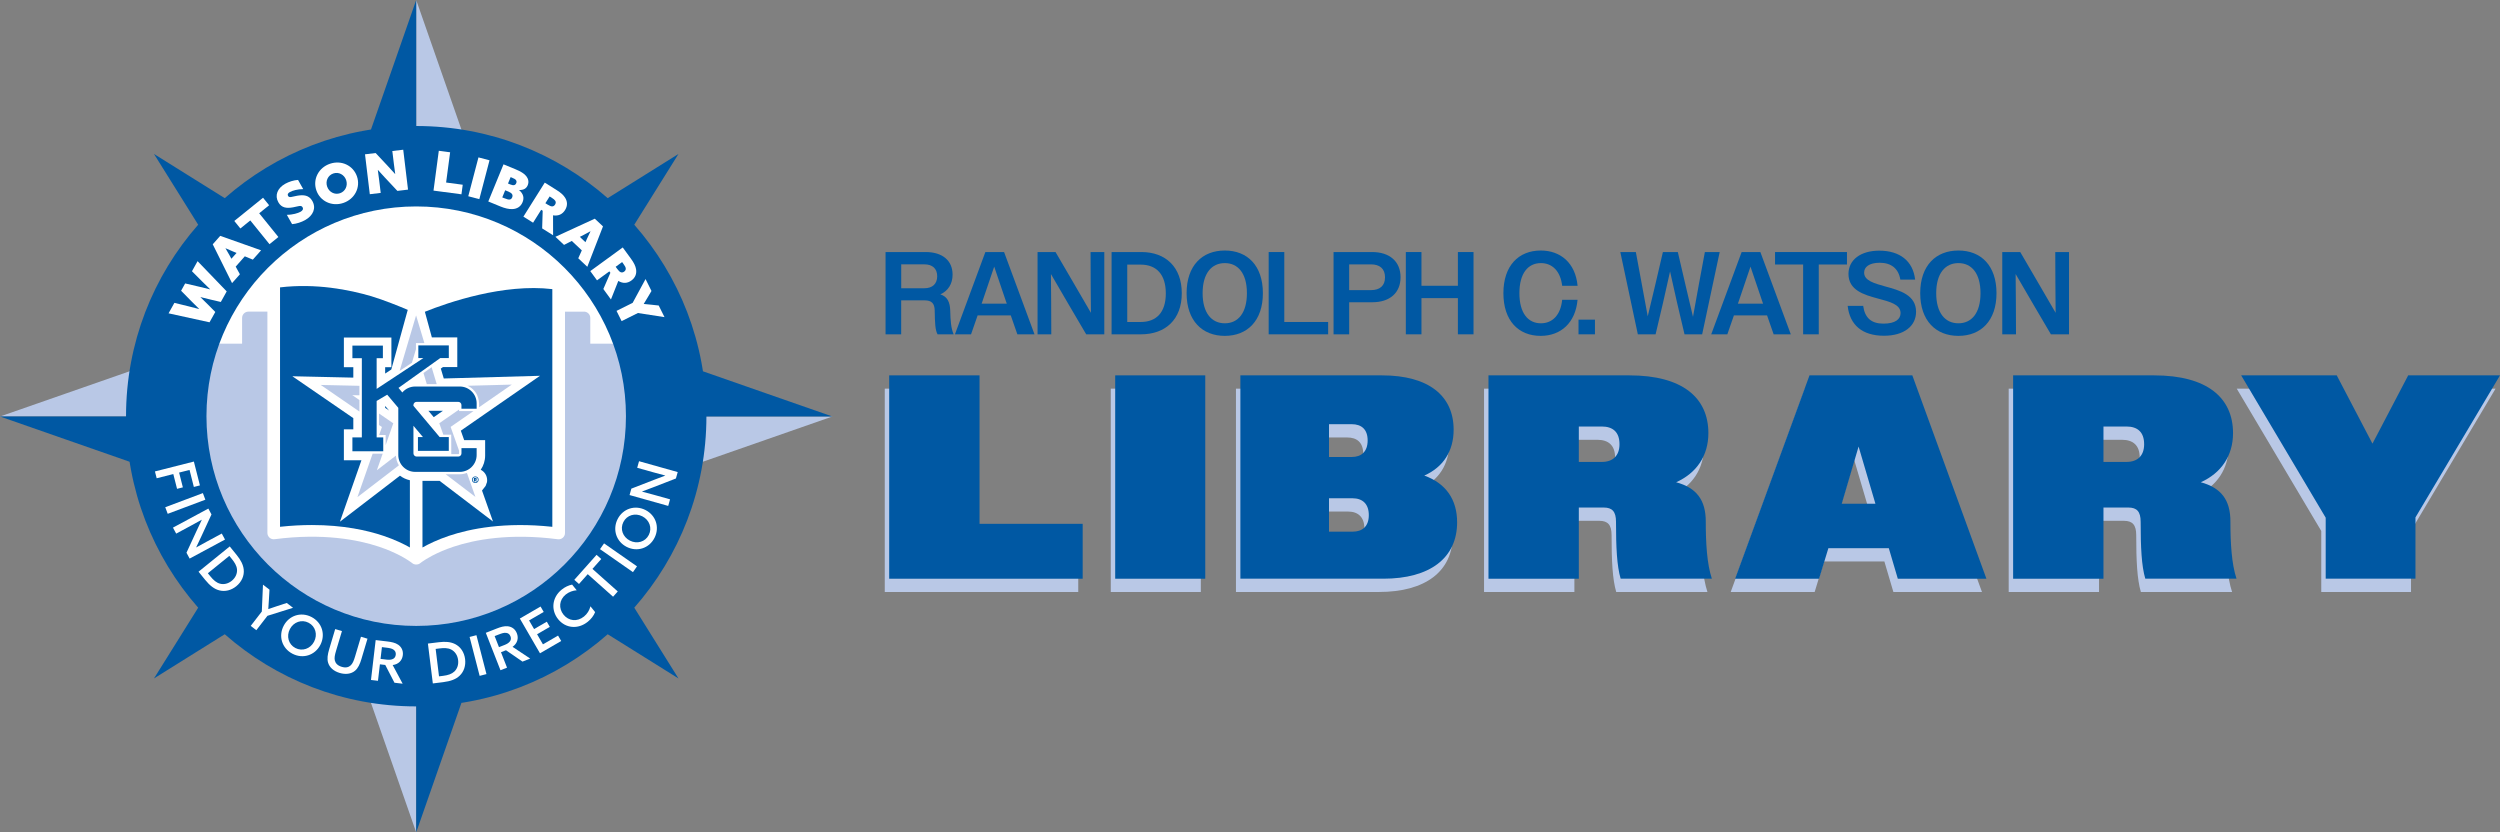<svg xmlns="http://www.w3.org/2000/svg" id="Layer_2" viewBox="0 0 1033.27 344.04"><rect x="0" y="0" width="1033.27" height="344.04" fill="#808080" stroke="none"/><defs><style>.cls-1{fill:#b9c8e6;}.cls-2,.cls-3{fill:#0058a3;}.cls-4{fill:#b9c8e6;}.cls-3{fill-rule:evenodd;}.cls-5{fill:#fff;}</style></defs><g id="Layer_1-2"><path class="cls-1" d="M365.68,160.63h37.34v61.36h42.63v22.69h-79.97v-84.05Z"></path><path class="cls-1" d="M459.09,160.63h37.22v84.05h-37.22v-84.05Z"></path><path class="cls-1" d="M510.84,160.63h58.47c19.45,0,29.66,8.52,29.66,22.45,0,8.89-4.32,15.49-12.13,18.97,9.01,3.24,13.57,9.97,13.57,19.33,0,14.77-11.29,23.29-30.5,23.29h-59.08v-84.05ZM547.46,180.8v13.57h9.37c4.08,0,6.6-2.28,6.6-6.84s-2.52-6.72-6.6-6.72h-9.37ZM547.46,211.42v13.81h9.73c4.08,0,6.72-2.16,6.72-6.84s-2.64-6.96-6.72-6.96h-9.73Z"></path><path class="cls-1" d="M613.37,160.63h58.23c21.97,0,32.66,9.25,32.66,23.89,0,9.25-4.8,16.45-13.33,20.29,8.41,2.28,12.25,7.32,12.25,16.21s.48,17.53,2.52,23.65h-37.7c-1.56-5.28-1.92-12.97-1.92-23.53,0-4.2-1.56-5.88-5.04-5.88h-10.33v29.42h-37.34v-84.05ZM650.72,181.76v14.65h9.49c4.56,0,7.32-2.52,7.32-7.32,0-5.04-2.76-7.32-7.32-7.32h-9.49Z"></path><path class="cls-1" d="M746.04,160.63h42.51l30.62,84.05h-36.62l-3.72-12.61h-24.98l-3.84,12.61h-34.7l30.74-84.05ZM759.37,213.7h13.93l-6.96-23.65-6.96,23.65Z"></path><path class="cls-1" d="M830.21,160.63h58.23c21.97,0,32.66,9.25,32.66,23.89,0,9.25-4.8,16.45-13.33,20.29,8.41,2.28,12.25,7.32,12.25,16.21s.48,17.53,2.52,23.65h-37.7c-1.56-5.28-1.92-12.97-1.92-23.53,0-4.2-1.56-5.88-5.04-5.88h-10.33v29.42h-37.34v-84.05ZM867.55,181.76v14.65h9.49c4.56,0,7.32-2.52,7.32-7.32,0-5.04-2.76-7.32-7.32-7.32h-9.49Z"></path><path class="cls-1" d="M959.4,219.46l-34.94-58.83h39.5l14.77,28.22,14.77-28.22h37.94l-34.94,58.71v25.33h-37.1v-25.21Z"></path><path class="cls-2" d="M366.01,104.17h16.57c6.9,0,11.13,3.5,11.13,9.33,0,3.79-1.8,6.7-5.05,8.16,3.01.97,3.98,3.35,4.08,6.75.1,3.98.29,7.19,1.41,9.77h-6.66c-.97-1.85-1.07-4.42-1.17-9.86-.05-2.96-1.31-4.18-4.18-4.18h-9.67v14.04h-6.46v-34.01ZM372.48,109.27v9.86h9.62c3.21,0,5.25-1.75,5.25-4.96s-2.04-4.91-5.25-4.91h-9.62Z"></path><path class="cls-2" d="M407.26,104.17h7.73l12.58,34.01h-7.09l-2.72-7.82h-13.7l-2.72,7.82h-6.66l12.58-34.01ZM405.71,125.5h10.4l-.44-1.26-4.76-14.04-4.76,14.04-.44,1.26Z"></path><path class="cls-2" d="M428.83,104.17h7.43l7.34,12.58,7.29,12.54-.1-12.58-.05-12.53h5.68v34.01h-7.48l-7.34-12.49-7.24-12.44.1,12.44.05,12.49h-5.68v-34.01Z"></path><path class="cls-2" d="M459.44,104.17h12.29c10.01,0,16.71,6.17,16.71,17.05s-6.8,16.96-16.86,16.96h-12.15v-34.01ZM465.9,109.37v23.71h5.54c6.51,0,10.4-3.94,10.4-11.81s-3.89-11.9-10.4-11.9h-5.54Z"></path><path class="cls-2" d="M490.43,121.18c0-11.42,6.46-17.64,15.79-17.64s15.74,6.22,15.74,17.64-6.46,17.64-15.74,17.64-15.79-6.22-15.79-17.64ZM515.36,121.18c0-8.16-3.64-12.44-9.13-12.44s-9.18,4.28-9.18,12.44,3.69,12.44,9.18,12.44,9.13-4.28,9.13-12.44Z"></path><path class="cls-2" d="M524.35,104.17h6.46v28.91h18.12v5.1h-24.58v-34.01Z"></path><path class="cls-2" d="M551.16,104.17h15.94c7.29,0,11.76,3.94,11.76,10.4s-4.42,10.35-11.66,10.35h-9.57v13.26h-6.46v-34.01ZM557.62,109.27v10.64h9.04c3.64,0,5.78-1.8,5.78-5.3s-2.14-5.34-5.78-5.34h-9.04Z"></path><path class="cls-2" d="M581.04,104.17h6.46v13.94h15.06v-13.94h6.46v34.01h-6.46v-14.96h-15.06v14.96h-6.46v-34.01Z"></path><path class="cls-2" d="M645.66,118.12c-.73-6.17-4.18-9.38-8.79-9.38-5.34,0-8.89,4.23-8.89,12.44s3.55,12.44,8.89,12.44c4.71,0,8.16-3.35,8.79-9.72h6.36c-.87,9.57-6.95,14.92-15.25,14.92-9.18,0-15.4-6.27-15.4-17.64s6.27-17.64,15.45-17.64c8.16,0,14.33,5.15,15.21,14.58h-6.36Z"></path><path class="cls-2" d="M652.41,132.11h6.8v6.07h-6.8v-6.07Z"></path><path class="cls-2" d="M669.7,104.17h6.41l2.48,13.36,2.43,13.21,3.16-13.21,3.11-13.36h6.17l3.11,13.36,3.16,13.41,2.43-13.41,2.48-13.36h6.12l-7.24,34.01h-7.29l-3.06-12.97-2.92-13.02-2.92,13.02-3.06,12.97h-7.34l-7.24-34.01Z"></path><path class="cls-2" d="M719.84,104.17h7.73l12.58,34.01h-7.09l-2.72-7.82h-13.7l-2.72,7.82h-6.66l12.58-34.01ZM718.29,125.5h10.4l-.44-1.26-4.76-14.04-4.76,14.04-.44,1.26Z"></path><path class="cls-2" d="M745.25,109.32h-11.61v-5.15h29.73v5.15h-11.66v28.86h-6.46v-28.86Z"></path><path class="cls-2" d="M763.66,126.42h6.41c.68,5,3.4,7.34,8.36,7.34s7.09-1.85,7.09-4.37c0-3.59-4.52-4.71-9.43-6.02-5.78-1.55-12.1-3.45-12.1-10.15,0-5.73,4.91-9.62,12.73-9.62,8.5,0,13.94,4.28,14.82,11.95h-6.12c-.73-4.52-3.74-6.95-8.5-6.95-4.37,0-6.46,1.75-6.46,4.08,0,3.3,4.13,4.42,8.79,5.73,5.93,1.6,12.68,3.5,12.68,10.45,0,5.93-5,9.91-13.26,9.91-8.89,0-14.14-4.37-15.01-12.34Z"></path><path class="cls-2" d="M793.64,121.18c0-11.42,6.46-17.64,15.79-17.64s15.74,6.22,15.74,17.64-6.46,17.64-15.74,17.64-15.79-6.22-15.79-17.64ZM818.56,121.18c0-8.16-3.64-12.44-9.13-12.44s-9.18,4.28-9.18,12.44,3.69,12.44,9.18,12.44,9.13-4.28,9.13-12.44Z"></path><path class="cls-2" d="M827.55,104.17h7.43l7.34,12.58,7.29,12.54-.1-12.58-.05-12.53h5.68v34.01h-7.48l-7.34-12.49-7.24-12.44.1,12.44.05,12.49h-5.68v-34.01Z"></path><path class="cls-2" d="M367.51,155.14h37.34v61.36h42.63v22.69h-79.97v-84.05Z"></path><path class="cls-2" d="M460.92,155.14h37.22v84.05h-37.22v-84.05Z"></path><path class="cls-2" d="M512.67,155.14h58.47c19.45,0,29.66,8.52,29.66,22.45,0,8.89-4.32,15.49-12.13,18.97,9.01,3.24,13.57,9.97,13.57,19.33,0,14.77-11.29,23.29-30.5,23.29h-59.08v-84.05ZM549.29,175.31v13.57h9.37c4.08,0,6.6-2.28,6.6-6.84s-2.52-6.72-6.6-6.72h-9.37ZM549.29,205.93v13.81h9.73c4.08,0,6.72-2.16,6.72-6.84s-2.64-6.96-6.72-6.96h-9.73Z"></path><path class="cls-2" d="M615.2,155.14h58.23c21.97,0,32.66,9.25,32.66,23.89,0,9.25-4.8,16.45-13.33,20.29,8.41,2.28,12.25,7.32,12.25,16.21s.48,17.53,2.52,23.65h-37.7c-1.56-5.28-1.92-12.97-1.92-23.53,0-4.2-1.56-5.88-5.04-5.88h-10.33v29.42h-37.34v-84.05ZM652.54,176.27v14.65h9.49c4.56,0,7.32-2.52,7.32-7.32,0-5.04-2.76-7.32-7.32-7.32h-9.49Z"></path><path class="cls-2" d="M747.87,155.14h42.51l30.62,84.05h-36.62l-3.72-12.61h-24.98l-3.84,12.61h-34.7l30.74-84.05ZM761.2,208.21h13.93l-6.96-23.65-6.96,23.65Z"></path><path class="cls-2" d="M832.04,155.14h58.23c21.97,0,32.66,9.25,32.66,23.89,0,9.25-4.8,16.45-13.33,20.29,8.41,2.28,12.25,7.32,12.25,16.21s.48,17.53,2.52,23.65h-37.7c-1.56-5.28-1.92-12.97-1.92-23.53,0-4.2-1.56-5.88-5.04-5.88h-10.33v29.42h-37.34v-84.05ZM869.38,176.27v14.65h9.49c4.56,0,7.32-2.52,7.32-7.32,0-5.04-2.76-7.32-7.32-7.32h-9.49Z"></path><path class="cls-2" d="M961.23,213.97l-34.94-58.83h39.5l14.77,28.22,14.77-28.22h37.94l-34.94,58.71v25.33h-37.1v-25.21Z"></path><circle class="cls-5" cx="172.02" cy="170.1" r="106.47"></circle><path class="cls-4" d="M261.59,142.03h-20.85v91.45H103.3v-91.45h-18.06c-.69,0-1.36.27-1.85.76s-.77,1.15-.77,1.85v100.77c0,1.44,1.17,2.61,2.61,2.61h42.82v12.46h94.65v-12.46h38.89c1.44,0,2.61-1.17,2.61-2.61v-100.77c0-1.44-1.17-2.61-2.61-2.61Z"></path><path class="cls-4" d="M241.36,128.81h-7.84v91.48c0,.75-.32,1.47-.89,1.96s-1.32.73-2.06.63c-20.08-2.61-34.49.22-43.03,3.05-3.63,1.2-6.53,2.51-8.73,3.65-2.11,1.1-3.56,2.05-4.37,2.61-.49.35-.74.55-.75.56-.01.01-.03.02-.04.03-.04.04-.09.07-.13.1,0,0,0,0-.01.01-.06.04-.12.08-.19.12-.06.04-.13.07-.19.1,0,0-.01,0-.01,0-.07.03-.14.06-.21.08-.07.03-.14.05-.22.07-.22.05-.44.08-.67.08-.05,0-.09,0-.14,0-.14,0-.28-.03-.42-.06-.4-.08-.78-.27-1.11-.54-.01-.01-.26-.21-.76-.56-.57-.4-1.48-1.01-2.72-1.72-.49-.28-1.04-.58-1.64-.9-2.2-1.14-5.1-2.45-8.73-3.65-8.55-2.83-22.95-5.66-43.03-3.05-.75.1-1.5-.13-2.06-.63s-.89-1.21-.89-1.96v-91.48h-7.84c-.69,0-1.36.27-1.85.76-.49.49-.77,1.15-.77,1.85v100.77c0,1.44,1.17,2.61,2.61,2.61h138.69c1.44,0,2.61-1.17,2.61-2.61v-100.77c0-1.44-1.17-2.61-2.61-2.61Z"></path><polygon class="cls-4" points="175.02 154.17 176.4 158.77 180.5 158.77 178.39 151.76 175.02 154.17"></polygon><polygon class="cls-4" points="161.56 177.79 162.55 174.96 160.08 173.26 156.66 170.91 156.66 175.67 157.86 176.49 156.7 179.8 159.39 179.8 159.39 183.98 161.56 177.79"></polygon><path class="cls-4" d="M189.74,169.91v-.65l-5.72,3.96-2.46,1.71,1,2.82.67,1.89h3.26l.03,8.07h2.89c.18,0,.33-.15.33-.33v-1.09l-3.49-9.85,9.43-6.53h-5.94Z"></path><polyline class="cls-4" points="171.97 130.36 165.18 153.28 170.26 149.93 171.91 144.36 171.91 141.78 175.39 141.78 171.97 130.36"></polyline><path class="cls-4" d="M211.49,158.96l-18.26.48c1.73.76,3.14,2.12,3.97,3.82,0,0,.78,1.77.8,3.47v1.59l13.5-9.35Z"></path><path class="cls-4" d="M163.63,188.32l-7.87,6.04,2.4-6.85h-4.15l-6.28,17.96,17.14-13.15c-.74-1.16-1.18-2.53-1.23-4Z"></path><path class="cls-4" d="M190.04,196.02h-5.83l12.29,9.36-3.52-9.93c-.91.36-1.9.57-2.94.57Z"></path><polygon class="cls-4" points="148.55 165.34 145.6 163.32 148.55 163.38 148.55 159.46 132.56 159.1 148.55 170.1 148.55 165.34"></polygon><path class="cls-2" d="M197,168.91v-2.2c0-3.83-3.13-6.96-6.96-6.96h-18.46c-2.12,0-4.02.96-5.3,2.46l-1.58-1.89,17.26-12.33h3.54v-5.23h-12.6v5.23h2.09l-19.32,12.74v-12.67h2.58v-5.23h-12.6v5.23h3.9v32.73h-3.9v5.73h12.75v-5.73h-2.73v-15.08l4.37-2.58,4.58,5.43v19.51c0,3.83,3.13,6.96,6.96,6.96h18.46c3.83,0,6.96-3.13,6.96-6.96v-2.85h-6.27v2.16c0,.72-.59,1.32-1.32,1.32h-17.21c-.72,0-1.32-.59-1.32-1.32v-11.4l3.92,4.65h-2.06v5.73h12.75v-5.73h-3.79l-10.83-12.91v-.31c0-.72.59-1.32,1.32-1.32h17.21c.72,0,1.32.59,1.32,1.32v1.51h6.27Z"></path><path class="cls-2" d="M195.05,198.28c0-.77.59-1.36,1.39-1.36s1.39.58,1.39,1.36-.6,1.36-1.39,1.36-1.39-.58-1.39-1.36ZM197.51,198.28c0-.6-.42-1.06-1.07-1.06s-1.07.46-1.07,1.06.42,1.06,1.07,1.06,1.07-.45,1.07-1.06ZM196.38,198.5h-.07v.51h-.45v-1.47h.62c.31,0,.58.17.58.48,0,.19-.11.33-.27.41l.36.58h-.51l-.27-.51ZM196.44,198.2c.12,0,.18-.04.18-.15,0-.09-.06-.13-.18-.13h-.12v.28h.12Z"></path><polygon class="cls-1" points="181.39 26.85 172.02 0 172.02 53.7 190.77 53.7 181.39 26.85"></polygon><polygon class="cls-2" points="162.65 26.85 153.27 53.7 172.02 53.7 172.02 0 162.65 26.85"></polygon><polygon class="cls-4" points="317.19 181.52 344.04 172.14 290.35 172.14 290.35 190.89 317.19 181.52"></polygon><polygon class="cls-2" points="317.19 162.77 290.35 153.4 290.35 172.14 344.04 172.14 317.19 162.77"></polygon><polygon class="cls-4" points="162.65 317.19 172.02 344.04 172.02 290.35 153.27 290.35 162.65 317.19"></polygon><polygon class="cls-2" points="181.39 317.19 190.77 290.35 172.02 290.35 172.02 344.04 181.39 317.19"></polygon><polygon class="cls-4" points="26.85 162.77 0 172.14 53.7 172.14 53.7 153.4 26.85 162.77"></polygon><polygon class="cls-2" points="26.85 181.52 53.7 190.89 53.7 172.14 0 172.14 26.85 181.52"></polygon><path class="cls-3" d="M262.15,251.16c18.56-21.12,29.82-48.82,29.82-79.14s-11.26-58.02-29.82-79.14l7.63-12.22,10.64-17.03-17.03,10.64-12.22,7.63c-21.12-18.56-48.82-29.82-79.14-29.82s-58.02,11.26-79.14,29.82l-12.22-7.63-17.03-10.64,10.64,17.03,7.63,12.22c-18.56,21.12-29.82,48.82-29.82,79.14s11.26,58.02,29.82,79.14l-7.63,12.22-10.64,17.03,17.03-10.64,12.22-7.63c21.12,18.56,48.82,29.82,79.14,29.82s58.02-11.26,79.14-29.82l12.22,7.63,17.03,10.64-10.64-17.03-7.63-12.22ZM172.02,258.7c-23.94,0-45.61-9.7-61.3-25.39-15.68-15.68-25.39-37.36-25.39-61.3s9.7-45.61,25.39-61.3c15.68-15.68,37.36-25.39,61.3-25.39s45.61,9.7,61.3,25.39c15.68,15.68,25.39,37.36,25.39,61.3s-9.7,45.61-25.39,61.3c-15.68,15.68-37.36,25.39-61.3,25.39Z"></path><path class="cls-5" d="M80.13,190.77l2.5,9.85-2.51.64-1.78-7.03-4.31,1.09,1.55,6.11-2.4.61-1.55-6.11-6.87,1.74-.72-2.82,16.1-4.09Z"></path><path class="cls-5" d="M83.85,203.8l1.02,2.73-15.55,5.84-1.02-2.73,15.55-5.84Z"></path><path class="cls-5" d="M71.49,218.07l14.62-7.87,1.3,2.42-4.2,9.09c-.72,1.56-1.42,3.03-2.13,4.51l.04.03c1.35-.78,2.85-1.59,4.4-2.42l6.14-3.31,1.34,2.48-14.62,7.87-1.31-2.42,4.2-9.09c.72-1.56,1.42-3.03,2.13-4.51l-.04-.03c-1.35.78-2.85,1.59-4.4,2.42l-6.14,3.31-1.34-2.48Z"></path><path class="cls-5" d="M94.96,225.85l2.9,3.58c1.62,2,2.65,3.93,2.87,5.94.28,2.61-.85,5.11-3.07,6.92-2.1,1.7-4.61,2.32-6.95,1.73-2.1-.51-3.97-1.95-5.98-4.43l-2.67-3.3,12.9-10.45ZM86.9,238.16c1.37,1.69,2.6,2.7,4.03,3.08,1.54.41,3.32.06,4.87-1.2,1.6-1.3,2.29-3.04,2.16-4.7-.13-1.58-1.06-2.98-2.2-4.39l-.98-1.21-8.87,7.19,1,1.23Z"></path><path class="cls-5" d="M108.21,252.77l.48-11.13,2.69,2.07-.24,4.25c-.08,1.3-.16,2.57-.25,3.74l.04.03c1.11-.39,2.36-.81,3.6-1.22l3.99-1.3,2.6,2-10.58,3.31-4.6,5.95-2.31-1.78,4.58-5.94Z"></path><path class="cls-5" d="M117.24,258.64c2.24-4.29,7.21-5.88,11.54-3.61,4.33,2.26,5.85,7.26,3.61,11.54-2.24,4.29-7.21,5.88-11.54,3.61-4.33-2.26-5.85-7.26-3.61-11.54ZM129.81,265.22c1.53-2.92.6-6.34-2.26-7.83-2.86-1.5-6.2-.32-7.73,2.61-1.53,2.92-.6,6.34,2.26,7.83s6.2.32,7.73-2.61Z"></path><path class="cls-5" d="M149.46,272.15c-.7,2.35-1.47,4.04-2.77,5.11-1.58,1.3-3.85,1.6-6.31.87-2.55-.76-4.19-2.31-4.77-4.22-.49-1.58-.2-3.41.44-5.56l2.49-8.35,2.79.83-2.44,8.17c-.56,1.87-.73,2.99-.51,3.94.25,1.08,1.02,2.12,2.86,2.67,1.67.5,2.86.19,3.73-.63.76-.71,1.25-1.85,1.77-3.59l2.45-8.22,2.7.81-2.44,8.17Z"></path><path class="cls-5" d="M155.26,264.55l4.8.57c1.69.2,3.31.51,4.53,1.36,1.26.89,2.13,2.33,1.9,4.29-.26,2.23-1.81,3.8-4.2,4.1l4.13,7.71-3.39-.4-3.8-7.35-2.21-.26-.8,6.81-2.89-.34,1.94-16.49ZM159.57,272.61c1.32.16,2.23.08,2.95-.32.57-.32.95-.86,1.05-1.68.12-.98-.27-1.65-.95-2.12s-1.59-.65-3.02-.82l-1.75-.21-.57,4.87,2.3.27Z"></path><path class="cls-5" d="M176.86,265.99l4.57-.56c2.55-.31,4.74-.17,6.56.72,2.36,1.14,3.89,3.43,4.24,6.27.33,2.69-.48,5.14-2.21,6.81-1.55,1.51-3.76,2.33-6.92,2.72l-4.21.52-2.03-16.48ZM183.03,279.35c2.16-.27,3.67-.78,4.75-1.79,1.16-1.09,1.81-2.79,1.56-4.77-.25-2.05-1.36-3.55-2.84-4.32-1.41-.73-3.09-.68-4.89-.46l-1.55.19,1.39,11.34,1.57-.19Z"></path><path class="cls-5" d="M194.09,263.26l2.82-.73,4.15,16.08-2.82.73-4.15-16.08Z"></path><path class="cls-5" d="M200.78,261.55l4.51-1.77c1.58-.62,3.16-1.12,4.64-.93,1.53.19,2.97,1.05,3.69,2.89.82,2.09.2,4.21-1.77,5.6l7.28,4.86-3.18,1.25-6.82-4.7-2.07.81,2.5,6.39-2.71,1.06-6.06-15.46ZM208.39,266.63c1.24-.49,2.01-.98,2.45-1.67.35-.56.44-1.21.14-1.98-.36-.92-1.01-1.33-1.84-1.42-.83-.1-1.7.17-3.05.7l-1.65.64,1.79,4.57,2.16-.85Z"></path><path class="cls-5" d="M214.85,255.65l8.57-4.97,1.3,2.24-6.05,3.51,2.07,3.57,5.26-3.05,1.24,2.14-5.26,3.05,2.42,4.17,6.25-3.62,1.3,2.24-8.77,5.08-8.33-14.37Z"></path><path class="cls-5" d="M245.97,252.99c-.57,1.49-1.71,2.92-3.03,3.98-4.05,3.27-9.21,2.73-12.25-1.04-3-3.71-2.63-8.94,1.48-12.25,1.32-1.07,2.85-1.77,4.29-2.06l1.9,2.35c-1.49.09-3.2.67-4.54,1.75-2.73,2.21-3.02,5.71-.9,8.34,2.09,2.59,5.58,3.07,8.45.75,1.37-1.11,2.26-2.6,2.66-4.22l1.93,2.39Z"></path><path class="cls-5" d="M242.91,237.31l-3.61,4.06-1.94-1.72,9.2-10.33,1.94,1.72-3.64,4.09,10.47,9.32-1.94,2.18-10.47-9.32Z"></path><path class="cls-5" d="M247.99,226.97l1.67-2.39,13.62,9.5-1.67,2.39-13.62-9.5Z"></path><path class="cls-5" d="M259.02,226.04c-4.31-2.19-5.96-7.15-3.75-11.5s7.19-5.94,11.5-3.75c4.31,2.19,5.96,7.15,3.75,11.5-2.21,4.35-7.19,5.94-11.5,3.75ZM265.46,213.39c-2.94-1.5-6.34-.53-7.81,2.36-1.47,2.88-.25,6.2,2.7,7.7,2.94,1.5,6.35.53,7.81-2.36,1.47-2.88.25-6.2-2.7-7.7Z"></path><path class="cls-5" d="M276.18,209.1l-15.98-4.49.74-2.65,9.33-3.62c1.6-.62,3.12-1.2,4.66-1.76v-.05c-1.52-.38-3.16-.84-4.86-1.31l-6.71-1.88.76-2.72,15.98,4.49-.74,2.65-9.33,3.62c-1.6.62-3.12,1.2-4.66,1.76v.05c1.52.38,3.16.84,4.86,1.31l6.71,1.88-.76,2.72Z"></path><path class="cls-5" d="M69.67,129.5l2.41-4.33,5.93,1.46c1.43.35,2.92.74,4.29,1.1l.02-.04c-1.02-.99-2.15-2.12-3.18-3.16l-4.29-4.36,1.68-3.02,5.92,1.38c1.46.34,2.95.7,4.37,1.07l.02-.04c-1.09-1.05-2.19-2.14-3.26-3.2l-4.24-4.25,2.32-4.17,12.04,12.5-2.43,4.37-4.06-.95c-1.48-.35-2.89-.69-4.34-1.07l-.02.04c1.09,1.05,2.19,2.14,3.24,3.19l2.89,2.92-2.38,4.27-16.94-3.71Z"></path><path class="cls-5" d="M87.93,100.97l3.09-3.49,16.89,5.98-3.41,3.85-3.32-1.37-3.77,4.26,1.74,3.16-3.24,3.66-7.98-16.04ZM93.2,102.63c.58.94,1.09,1.82,1.63,2.83l.81,1.48,2.13-2.4-1.55-.64c-1.1-.45-2-.85-2.99-1.3l-.03.03Z"></path><path class="cls-5" d="M103.45,91.11l-4.1,3.32-2.51-3.1,11.88-9.6,2.51,3.1-4.1,3.32,7.93,9.81-3.67,2.97-7.93-9.81Z"></path><path class="cls-5" d="M118.54,88.78c2.38.02,4.67-.69,5.67-1.25.84-.47,1.27-1.11.85-1.85-.59-1.04-1.74-.38-3.94.01-2.63.48-4.75.26-6.07-2.08-1.59-2.82-.42-5.82,2.82-7.65,1.5-.84,3.57-1.51,5.31-1.6l2.14,3.8c-2.29,0-4.47.62-5.49,1.2-.76.43-1.14.96-.78,1.6.53.94,1.65.31,3.76-.06,2.71-.47,4.92-.25,6.29,2.19,1.65,2.92.35,5.99-3,7.88-1.48.83-3.53,1.54-5.38,1.67l-2.18-3.86Z"></path><path class="cls-5" d="M136.38,67.68c4.73-1.61,9.61.7,11.16,5.24,1.55,4.54-.91,9.35-5.64,10.96-4.73,1.61-9.61-.7-11.16-5.24-1.55-4.54.91-9.35,5.64-10.96ZM140.53,79.86c2.21-.75,3.32-3.14,2.54-5.42-.78-2.28-3.11-3.5-5.32-2.74s-3.32,3.14-2.54,5.42c.78,2.28,3.11,3.5,5.32,2.74Z"></path><path class="cls-5" d="M159.15,73.47c-1.06-1.12-1.99-2.14-2.95-3.23l-.04.03c.19,1.39.38,2.8.55,4.18l.64,5.28-4.51.54-1.98-16.49,4.4-.53,5.09,5.44c1.06,1.12,1.99,2.14,2.95,3.23l.04-.03c-.19-1.39-.38-2.8-.55-4.19l-.64-5.28,4.51-.54,1.98,16.49-4.4.53-5.09-5.44Z"></path><path class="cls-5" d="M181.36,62.32l4.68.62-1.66,12.5,6.87.91-.53,3.96-11.55-1.53,2.19-16.46Z"></path><path class="cls-5" d="M197.75,65.05l4.57,1.2-4.21,16.06-4.57-1.2,4.21-16.06Z"></path><path class="cls-5" d="M208.1,67.92l4.75,1.95c2.44,1,3.83,1.89,4.65,2.92.85,1.07,1.18,2.37.62,3.75-.59,1.44-1.8,2.04-3.54,1.99l-.02.04c1.85,1.6,2.12,3.3,1.42,5-.73,1.78-2.21,2.79-4.29,2.85-1.38.05-3.04-.33-4.9-1.1l-4.98-2.05,6.3-15.36ZM208.23,81.85c1.25.51,1.93.67,2.37.63.52-.06.87-.36,1.09-.91.43-1.04-.11-1.78-1.51-2.36l-1.38-.57-1.21,2.95.64.26ZM210.89,76.23c1.32.54,2.1.39,2.48-.54.2-.49.18-.92-.19-1.34-.25-.3-.71-.56-1.62-.94l-.51-.21-1.09,2.65.93.38Z"></path><path class="cls-5" d="M225.16,75.48l4.91,3.08c1.71,1.07,2.84,2.08,3.5,3.17.95,1.51,1.11,3.27-.03,5.1-1.09,1.73-2.75,2.53-4.96,2.17l.02,8.24-4.52-2.84.22-7.3-.62-.39-3.35,5.34-4-2.51,8.83-14.06ZM226.4,84.6c.74.46,1.32.7,1.76.7.5.02.93-.23,1.26-.75.38-.6.34-1.14.05-1.59-.23-.36-.65-.73-1.56-1.31l-.74-.46-1.76,2.8.99.62Z"></path><path class="cls-5" d="M245.83,90.38l3.39,3.19-6.48,16.7-3.74-3.52,1.47-3.27-4.14-3.9-3.21,1.64-3.56-3.35,16.28-7.49ZM244.01,95.59c-.96.55-1.85,1.03-2.87,1.55l-1.5.76,2.34,2.2.68-1.53c.49-1.09.91-1.98,1.39-2.95l-.03-.03Z"></path><path class="cls-5" d="M257.39,102.28l3.42,4.69c1.19,1.63,1.86,2.98,2.07,4.25.31,1.76-.18,3.45-1.92,4.72-1.65,1.2-3.49,1.32-5.41.17l-3.04,7.66-3.15-4.32,2.92-6.7-.43-.59-5.1,3.71-2.78-3.82,13.42-9.78ZM255.15,111.2c.51.7.97,1.14,1.37,1.3.46.2.95.13,1.45-.23.57-.42.74-.93.64-1.46-.08-.42-.33-.92-.97-1.79l-.51-.7-2.67,1.94.69.95Z"></path><path class="cls-5" d="M261.47,125.19l5.34-9.86,2.45,4.93-1.42,2.4c-.57.97-1.18,2-1.77,2.93l.02.04c1.13.1,2.26.21,3.34.33l2.82.31,2.39,4.8-10.99-1.7-6.73,3.35-2.11-4.23,6.65-3.31Z"></path><path class="cls-2" d="M167.52,166.39l-.14.16.08.09c.02-.09.04-.17.06-.26Z"></path><polygon class="cls-2" points="159.19 167.91 159.19 168.57 160.8 169.67 159.27 167.86 159.19 167.91"></polygon><polygon class="cls-2" points="183.06 169.79 177.07 169.79 179.27 172.42 183.06 169.79"></polygon><path class="cls-2" d="M158.48,221.46c4.78,1.61,8.42,3.39,10.93,4.82v-27.79c-1.51-.33-2.9-.98-4.1-1.89l-24.81,19.03,8.89-25.41h-7.26v-12.77h3.9v-4.63l-25.2-17.31,25.2.57v-4.3h-3.9v-12.27h19.64v12.27h-2.58v2.62l2.54-1.68,6.8-24.65c-2.97-1.27-10.15-4.19-15.06-5.64-9.11-2.68-22.88-5.42-37.73-3.65v98.95c4.7-.51,9.1-.73,13.19-.73,13.05,0,22.93,2.23,29.54,4.46Z"></path><path class="cls-2" d="M189.02,151.71h-5.94l-.89.64,1.22,4.08,39.78-1.11-16.26,11.26h0l-6.42,4.45-2.3,1.6-7.75,5.37,1.38,3.9h8.67v6.37c0,2.18-.67,4.21-1.82,5.89,1.58.8,2.65,2.41,2.65,4.32,0,.25-.02.5-.05.74l-.58,1.62-1.49,1.9,4.53,12.8-22.05-16.79h-7.09v27.54c2.52-1.43,6.15-3.21,10.93-4.82,8.68-2.92,23.01-5.85,42.74-3.73v-98.24c-20.09-2.39-43.08,5.48-52.68,9.36l2.89,10.59h10.51v12.27Z"></path></g></svg>